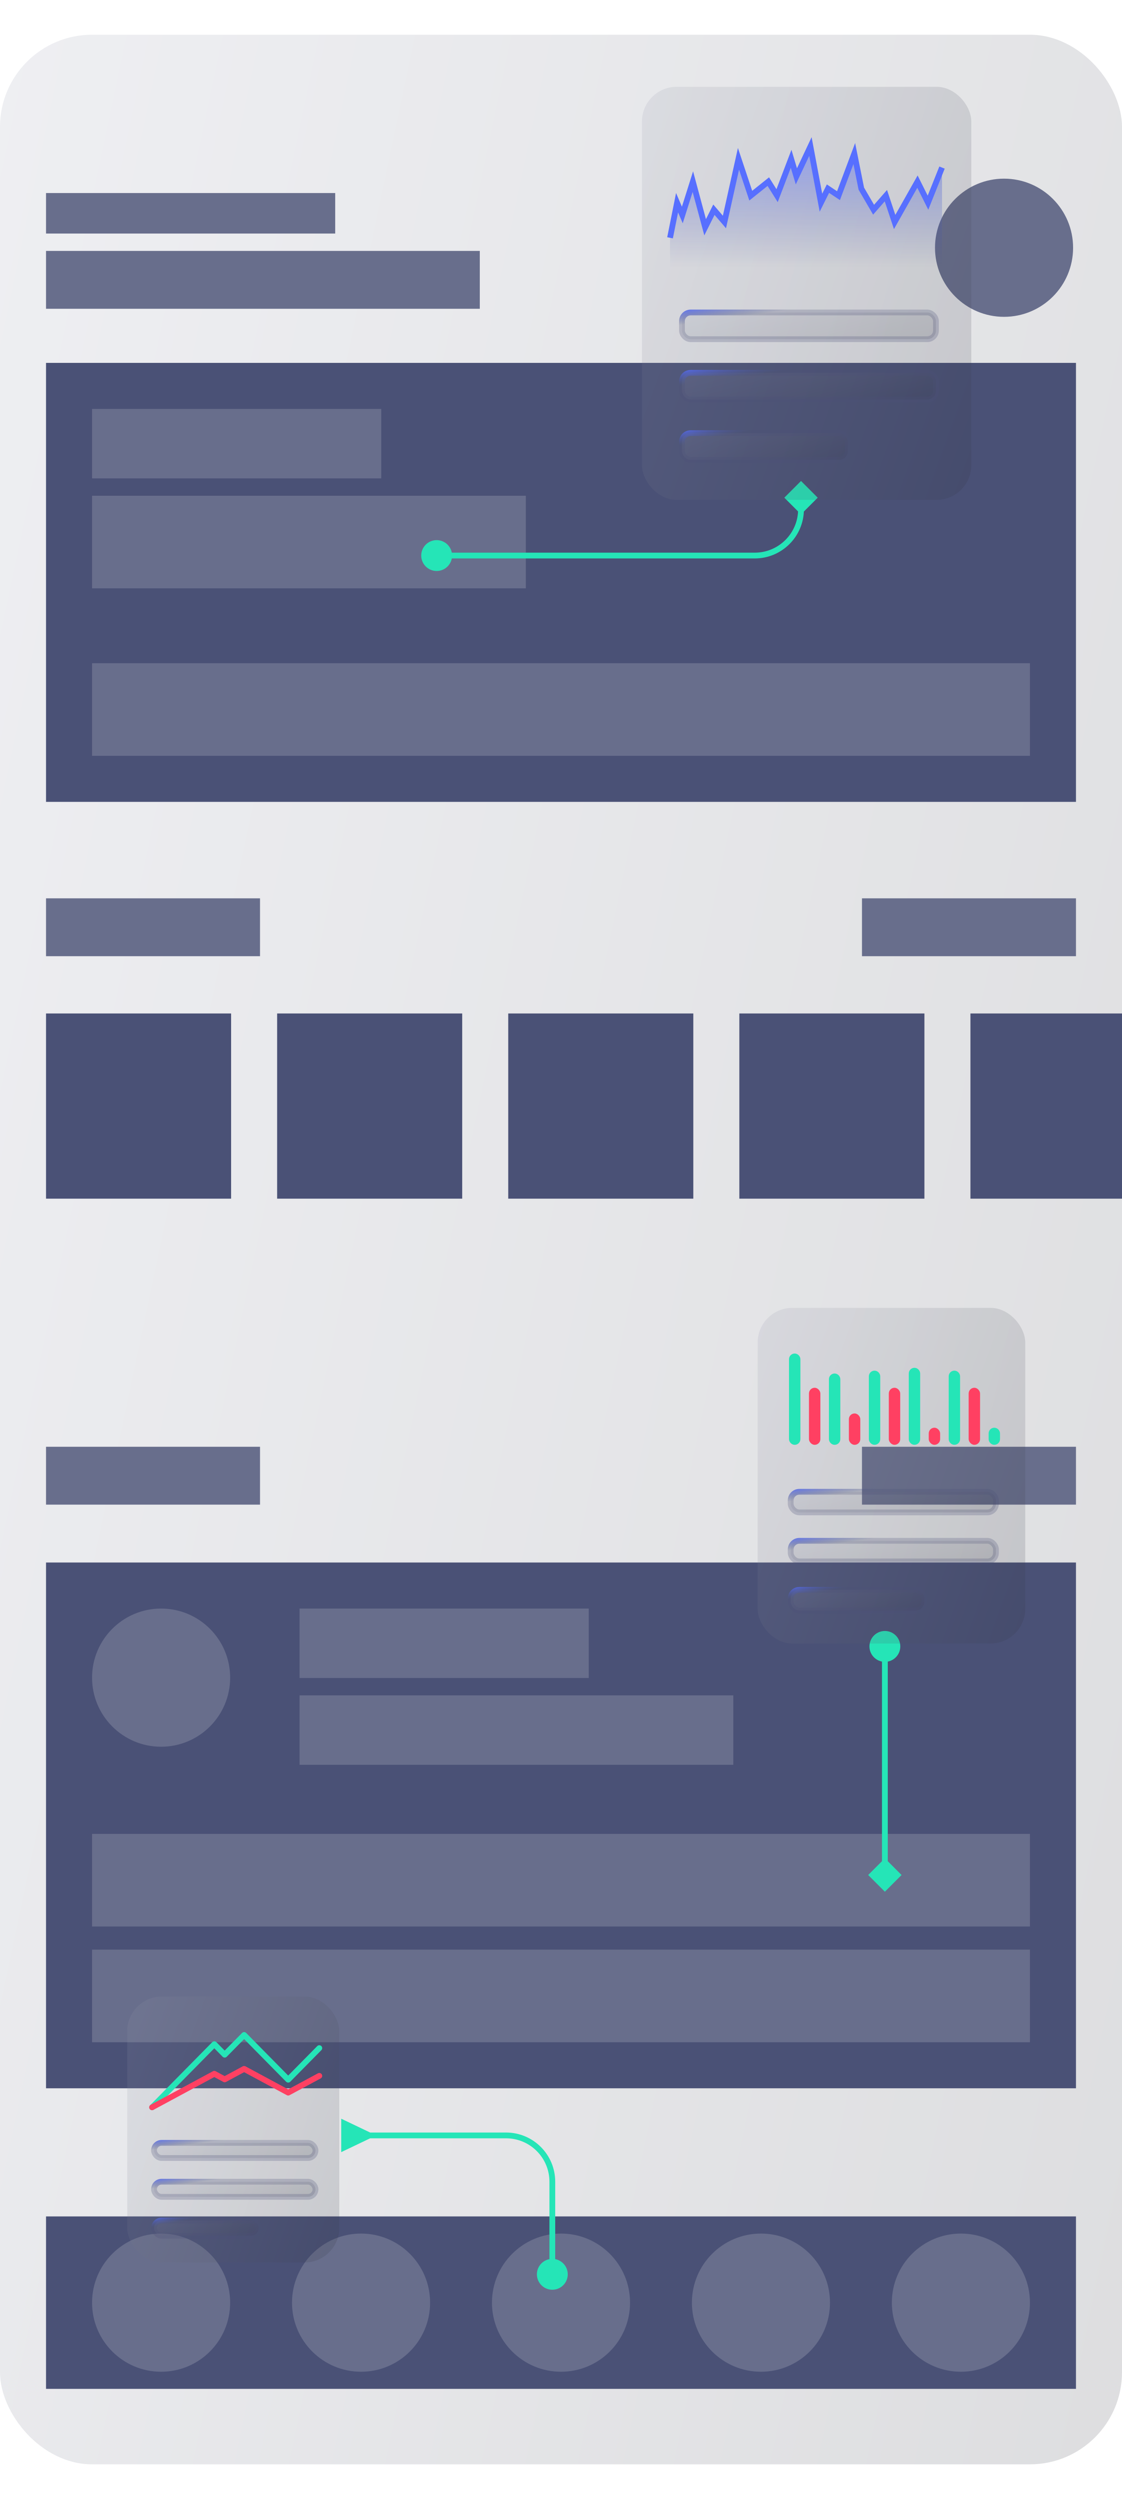 <svg width="194" height="432" viewBox="0 0 194 432" fill="none" xmlns="http://www.w3.org/2000/svg">
<g filter="url(#filter0_b_1847_6433)">
<g clip-path="url(#clip0_1847_6433)">
<rect y="6" width="194" height="419.836" rx="15.918" fill="url(#paint0_linear_1847_6433)" fill-opacity="0.16"/>
<rect x="7.959" y="33.359" width="50" height="7" fill="#686E8C"/>
<rect x="7.959" y="43.359" width="75" height="10" fill="#686E8C"/>
<rect width="178.082" height="75.856" transform="translate(7.959 62.707)" fill="#4A5176"/>
<rect x="15.918" y="70.666" width="50" height="12" fill="#686E8C"/>
<rect x="15.918" y="85.666" width="75" height="16" fill="#686E8C"/>
<rect x="15.918" y="114.604" width="162.164" height="16" fill="#686E8C"/>
<rect width="178.082" height="90.856" transform="translate(7.959 270)" fill="#4A5176"/>
<circle cx="27.856" cy="289.897" r="11.938" fill="#686E8C"/>
<rect x="51.795" y="277.959" width="50" height="12" fill="#686E8C"/>
<rect x="51.795" y="292.959" width="75" height="12" fill="#686E8C"/>
<rect x="15.918" y="316.897" width="162.164" height="16" fill="#686E8C"/>
<rect x="15.918" y="336.897" width="162.164" height="16" fill="#686E8C"/>
<rect width="178.082" height="29.797" transform="translate(7.959 383)" fill="#4A5176"/>
<circle cx="27.856" cy="397.898" r="11.938" fill="#686E8C"/>
<circle cx="62.428" cy="397.898" r="11.938" fill="#686E8C"/>
<circle cx="97" cy="397.898" r="11.938" fill="#686E8C"/>
<circle cx="131.572" cy="397.898" r="11.938" fill="#686E8C"/>
<circle cx="166.144" cy="397.898" r="11.938" fill="#686E8C"/>
<circle cx="173.605" cy="42.81" r="11.938" fill="#686E8C"/>
<rect x="7.959" y="175.129" width="32" height="32" fill="#4A5176"/>
<rect x="47.918" y="175.129" width="32" height="32" fill="#4A5176"/>
<rect x="87.877" y="175.129" width="32" height="32" fill="#4A5176"/>
<rect x="127.836" y="175.129" width="32" height="32" fill="#4A5176"/>
<rect x="167.795" y="175.129" width="32" height="32" fill="#4A5176"/>
<rect x="7.959" y="155.23" width="37" height="10" fill="#686E8C"/>
<rect x="149.041" y="155.23" width="37" height="10" fill="#686E8C"/>
<rect x="7.959" y="250" width="37" height="10" fill="#686E8C"/>
<rect x="149.041" y="250" width="37" height="10" fill="#686E8C"/>
<path d="M64 368.5L59 366.113V371.887L64 369.5V368.5ZM92.833 393C92.833 394.473 94.027 395.667 95.5 395.667C96.973 395.667 98.167 394.473 98.167 393C98.167 391.527 96.973 390.333 95.5 390.333C94.027 390.333 92.833 391.527 92.833 393ZM63.5 369.5H87.5V368.5H63.5V369.5ZM95 377V393H96V377H95ZM87.5 369.5C91.642 369.5 95 372.858 95 377H96C96 372.306 92.194 368.5 87.5 368.5V369.5Z" fill="#25E5B7"/>
<path d="M150.333 284.5C150.333 285.973 151.527 287.167 153 287.167C154.473 287.167 155.667 285.973 155.667 284.5C155.667 283.027 154.473 281.833 153 281.833C151.527 281.833 150.333 283.027 150.333 284.5ZM153 326.887L155.887 324L153 321.113L150.113 324L153 326.887ZM152.5 284.5V324H153.5V284.5H152.5Z" fill="#25E5B7"/>
<path d="M138.5 83.113L135.613 86L138.5 88.887L141.387 86L138.5 83.113ZM72.833 96C72.833 97.473 74.027 98.667 75.5 98.667C76.973 98.667 78.167 97.473 78.167 96C78.167 94.527 76.973 93.333 75.5 93.333C74.027 93.333 72.833 94.527 72.833 96ZM138 86V88H139V86H138ZM130.5 95.5H75.5V96.5H130.5V95.5ZM138 88C138 92.142 134.642 95.5 130.5 95.5V96.5C135.194 96.5 139 92.694 139 88H138Z" fill="#25E5B7"/>
</g>
</g>
<g filter="url(#filter1_b_1847_6433)">
<rect x="111" y="15" width="56.944" height="71.381" rx="6" fill="url(#paint1_linear_1847_6433)" fill-opacity="0.16"/>
</g>
<rect x="117.917" y="53.998" width="43.914" height="4.614" rx="1.5" fill="url(#paint2_linear_1847_6433)" fill-opacity="0.16" stroke="url(#paint3_linear_1847_6433)" stroke-linejoin="round"/>
<rect x="117.917" y="64.424" width="43.914" height="4.614" rx="1.5" fill="url(#paint4_linear_1847_6433)" fill-opacity="0.16" stroke="url(#paint5_linear_1847_6433)" stroke-linejoin="round"/>
<rect x="117.917" y="74.85" width="28.675" height="4.614" rx="1.5" fill="url(#paint6_linear_1847_6433)" fill-opacity="0.16" stroke="url(#paint7_linear_1847_6433)" stroke-linejoin="round"/>
<path d="M117.068 35.024L115.854 41.092V46.25H162.881V28.956L160.454 35.024L158.634 31.384L154.69 38.362L153.173 33.811L151.049 36.238L148.925 32.597L147.711 26.529L144.981 33.811L143.16 32.597L141.947 35.024L140.126 25.316L137.699 30.473L136.789 27.439L134.362 33.811L132.845 31.384L129.811 33.811L127.687 27.439L125.26 38.362L123.439 36.238L121.922 39.272L119.799 31.384L117.978 37.148L117.068 35.024Z" fill="url(#paint8_linear_1847_6433)" fill-opacity="0.5"/>
<path d="M115.854 41.092L117.068 35.024L117.978 37.148L119.799 31.384L121.922 39.272L123.439 36.238L125.26 38.362L127.687 27.439L129.811 33.811L132.845 31.384L134.362 33.811L136.789 27.439L137.699 30.473L140.126 25.316L141.947 35.024L143.16 32.597L144.981 33.811L147.711 26.529L148.925 32.597L151.049 36.238L153.173 33.811L154.69 38.362L158.634 31.384L160.454 35.024L162.881 28.956" stroke="#576FFF"/>
<g filter="url(#filter2_b_1847_6433)">
<rect x="131" y="226" width="46.27" height="58" rx="6" fill="url(#paint9_linear_1847_6433)" fill-opacity="0.16"/>
</g>
<rect x="136.714" y="257.781" width="35.494" height="3.562" rx="1.5" fill="url(#paint10_linear_1847_6433)" fill-opacity="0.16" stroke="url(#paint11_linear_1847_6433)" stroke-linejoin="round"/>
<rect x="136.714" y="266.253" width="35.494" height="3.562" rx="1.5" fill="url(#paint12_linear_1847_6433)" fill-opacity="0.16" stroke="url(#paint13_linear_1847_6433)" stroke-linejoin="round"/>
<rect x="136.714" y="274.725" width="23.112" height="3.562" rx="1.5" fill="url(#paint14_linear_1847_6433)" fill-opacity="0.16" stroke="url(#paint15_linear_1847_6433)" stroke-linejoin="round"/>
<rect x="136.916" y="234.382" width="0.986" height="14.791" rx="0.493" fill="#25E5B7" stroke="#25E5B7" stroke-width="0.986"/>
<rect x="171.43" y="247.201" width="0.986" height="1.972" rx="0.493" fill="#25E5B7" stroke="#25E5B7" stroke-width="0.986"/>
<rect x="139.875" y="239.805" width="1.972" height="9.861" rx="0.986" fill="#FF4062"/>
<rect x="167.486" y="239.805" width="1.972" height="9.861" rx="0.986" fill="#FF4062"/>
<rect x="143.819" y="237.833" width="0.986" height="11.34" rx="0.493" fill="#25E5B7" stroke="#25E5B7" stroke-width="0.986"/>
<rect x="146.777" y="244.243" width="1.972" height="5.424" rx="0.986" fill="#FF4062"/>
<rect x="150.722" y="237.34" width="0.986" height="11.833" rx="0.493" fill="#25E5B7" stroke="#25E5B7" stroke-width="0.986"/>
<rect x="164.527" y="237.34" width="0.986" height="11.833" rx="0.493" fill="#25E5B7" stroke="#25E5B7" stroke-width="0.986"/>
<rect x="153.68" y="239.805" width="1.972" height="9.861" rx="0.986" fill="#FF4062"/>
<rect x="157.624" y="236.847" width="0.986" height="12.326" rx="0.493" fill="#25E5B7" stroke="#25E5B7" stroke-width="0.986"/>
<rect x="160.583" y="246.708" width="1.972" height="2.958" rx="0.986" fill="#FF4062"/>
<g filter="url(#filter3_b_1847_6433)">
<rect x="22" y="345" width="36.664" height="45.959" rx="6" fill="url(#paint16_linear_1847_6433)" fill-opacity="0.16"/>
</g>
<rect x="26.631" y="370.287" width="27.918" height="2.615" rx="1.307" fill="url(#paint17_linear_1847_6433)" fill-opacity="0.16" stroke="url(#paint18_linear_1847_6433)" stroke-linejoin="round"/>
<rect x="26.631" y="377" width="27.918" height="2.615" rx="1.307" fill="url(#paint19_linear_1847_6433)" fill-opacity="0.16" stroke="url(#paint20_linear_1847_6433)" stroke-linejoin="round"/>
<rect x="26.631" y="383.713" width="18.107" height="2.615" rx="1.307" fill="url(#paint21_linear_1847_6433)" fill-opacity="0.16" stroke="url(#paint22_linear_1847_6433)" stroke-linejoin="round"/>
<path d="M55.209 353.915L49.83 359.37L42.21 351.642L38.848 355.051L37.055 353.233L26.297 364.144" stroke="#25E5B7" stroke-linecap="round" stroke-linejoin="round"/>
<path d="M55.209 358.71L49.83 361.608L42.21 357.502L38.848 359.314L37.055 358.347L26.297 364.144" stroke="#FF4062" stroke-linecap="round" stroke-linejoin="round"/>
<defs>
<filter id="filter0_b_1847_6433" x="-16" y="-10" width="226" height="451.836" filterUnits="userSpaceOnUse" color-interpolation-filters="sRGB">
<feFlood flood-opacity="0" result="BackgroundImageFix"/>
<feGaussianBlur in="BackgroundImageFix" stdDeviation="8"/>
<feComposite in2="SourceAlpha" operator="in" result="effect1_backgroundBlur_1847_6433"/>
<feBlend mode="normal" in="SourceGraphic" in2="effect1_backgroundBlur_1847_6433" result="shape"/>
</filter>
<filter id="filter1_b_1847_6433" x="95" y="-1" width="88.944" height="103.381" filterUnits="userSpaceOnUse" color-interpolation-filters="sRGB">
<feFlood flood-opacity="0" result="BackgroundImageFix"/>
<feGaussianBlur in="BackgroundImageFix" stdDeviation="8"/>
<feComposite in2="SourceAlpha" operator="in" result="effect1_backgroundBlur_1847_6433"/>
<feBlend mode="normal" in="SourceGraphic" in2="effect1_backgroundBlur_1847_6433" result="shape"/>
</filter>
<filter id="filter2_b_1847_6433" x="115" y="210" width="78.27" height="90" filterUnits="userSpaceOnUse" color-interpolation-filters="sRGB">
<feFlood flood-opacity="0" result="BackgroundImageFix"/>
<feGaussianBlur in="BackgroundImageFix" stdDeviation="8"/>
<feComposite in2="SourceAlpha" operator="in" result="effect1_backgroundBlur_1847_6433"/>
<feBlend mode="normal" in="SourceGraphic" in2="effect1_backgroundBlur_1847_6433" result="shape"/>
</filter>
<filter id="filter3_b_1847_6433" x="6" y="329" width="68.664" height="77.959" filterUnits="userSpaceOnUse" color-interpolation-filters="sRGB">
<feFlood flood-opacity="0" result="BackgroundImageFix"/>
<feGaussianBlur in="BackgroundImageFix" stdDeviation="8"/>
<feComposite in2="SourceAlpha" operator="in" result="effect1_backgroundBlur_1847_6433"/>
<feBlend mode="normal" in="SourceGraphic" in2="effect1_backgroundBlur_1847_6433" result="shape"/>
</filter>
<linearGradient id="paint0_linear_1847_6433" x1="0.262" y1="6" x2="270.457" y2="62.923" gradientUnits="userSpaceOnUse">
<stop stop-color="#979BB0"/>
<stop offset="1" stop-color="#2E313D"/>
</linearGradient>
<linearGradient id="paint1_linear_1847_6433" x1="111.077" y1="15" x2="184.229" y2="41.606" gradientUnits="userSpaceOnUse">
<stop stop-color="#979BB0"/>
<stop offset="1" stop-color="#2E313D"/>
</linearGradient>
<linearGradient id="paint2_linear_1847_6433" x1="117.477" y1="53.498" x2="122.045" y2="70.157" gradientUnits="userSpaceOnUse">
<stop stop-color="#979BB0"/>
<stop offset="1" stop-color="#2E313D"/>
</linearGradient>
<linearGradient id="paint3_linear_1847_6433" x1="116.527" y1="53.397" x2="116.936" y2="56.3" gradientUnits="userSpaceOnUse">
<stop stop-color="#576FFF"/>
<stop offset="1" stop-color="#4A5176" stop-opacity="0.25"/>
</linearGradient>
<linearGradient id="paint4_linear_1847_6433" x1="117.477" y1="63.924" x2="122.045" y2="80.583" gradientUnits="userSpaceOnUse">
<stop stop-color="#979BB0"/>
<stop offset="1" stop-color="#2E313D"/>
</linearGradient>
<linearGradient id="paint5_linear_1847_6433" x1="116.527" y1="63.824" x2="116.936" y2="66.727" gradientUnits="userSpaceOnUse">
<stop stop-color="#576FFF"/>
<stop offset="1" stop-color="#4A5176" stop-opacity="0.25"/>
</linearGradient>
<linearGradient id="paint6_linear_1847_6433" x1="117.457" y1="74.35" x2="123.797" y2="89.631" gradientUnits="userSpaceOnUse">
<stop stop-color="#979BB0"/>
<stop offset="1" stop-color="#2E313D"/>
</linearGradient>
<linearGradient id="paint7_linear_1847_6433" x1="116.829" y1="74.25" x2="117.432" y2="77.082" gradientUnits="userSpaceOnUse">
<stop stop-color="#576FFF"/>
<stop offset="1" stop-color="#4A5176" stop-opacity="0.25"/>
</linearGradient>
<linearGradient id="paint8_linear_1847_6433" x1="139.368" y1="25.316" x2="139.368" y2="46.25" gradientUnits="userSpaceOnUse">
<stop stop-color="#576FFF"/>
<stop offset="1" stop-color="#344399" stop-opacity="0"/>
</linearGradient>
<linearGradient id="paint9_linear_1847_6433" x1="131.062" y1="226" x2="190.502" y2="247.619" gradientUnits="userSpaceOnUse">
<stop stop-color="#979BB0"/>
<stop offset="1" stop-color="#2E313D"/>
</linearGradient>
<linearGradient id="paint10_linear_1847_6433" x1="136.263" y1="257.281" x2="139.974" y2="270.817" gradientUnits="userSpaceOnUse">
<stop stop-color="#979BB0"/>
<stop offset="1" stop-color="#2E313D"/>
</linearGradient>
<linearGradient id="paint11_linear_1847_6433" x1="135.491" y1="257.199" x2="135.823" y2="259.558" gradientUnits="userSpaceOnUse">
<stop stop-color="#576FFF"/>
<stop offset="1" stop-color="#4A5176" stop-opacity="0.25"/>
</linearGradient>
<linearGradient id="paint12_linear_1847_6433" x1="136.263" y1="265.753" x2="139.974" y2="279.289" gradientUnits="userSpaceOnUse">
<stop stop-color="#979BB0"/>
<stop offset="1" stop-color="#2E313D"/>
</linearGradient>
<linearGradient id="paint13_linear_1847_6433" x1="135.491" y1="265.671" x2="135.823" y2="268.03" gradientUnits="userSpaceOnUse">
<stop stop-color="#576FFF"/>
<stop offset="1" stop-color="#4A5176" stop-opacity="0.25"/>
</linearGradient>
<linearGradient id="paint14_linear_1847_6433" x1="136.246" y1="274.225" x2="141.398" y2="286.641" gradientUnits="userSpaceOnUse">
<stop stop-color="#979BB0"/>
<stop offset="1" stop-color="#2E313D"/>
</linearGradient>
<linearGradient id="paint15_linear_1847_6433" x1="135.736" y1="274.143" x2="136.226" y2="276.445" gradientUnits="userSpaceOnUse">
<stop stop-color="#576FFF"/>
<stop offset="1" stop-color="#4A5176" stop-opacity="0.25"/>
</linearGradient>
<linearGradient id="paint16_linear_1847_6433" x1="22.049" y1="345" x2="69.149" y2="362.131" gradientUnits="userSpaceOnUse">
<stop stop-color="#979BB0"/>
<stop offset="1" stop-color="#2E313D"/>
</linearGradient>
<linearGradient id="paint17_linear_1847_6433" x1="26.17" y1="369.787" x2="29.111" y2="380.513" gradientUnits="userSpaceOnUse">
<stop stop-color="#979BB0"/>
<stop offset="1" stop-color="#2E313D"/>
</linearGradient>
<linearGradient id="paint18_linear_1847_6433" x1="25.559" y1="369.722" x2="25.822" y2="371.592" gradientUnits="userSpaceOnUse">
<stop stop-color="#576FFF"/>
<stop offset="1" stop-color="#4A5176" stop-opacity="0.25"/>
</linearGradient>
<linearGradient id="paint19_linear_1847_6433" x1="26.17" y1="376.5" x2="29.111" y2="387.226" gradientUnits="userSpaceOnUse">
<stop stop-color="#979BB0"/>
<stop offset="1" stop-color="#2E313D"/>
</linearGradient>
<linearGradient id="paint20_linear_1847_6433" x1="25.559" y1="376.436" x2="25.822" y2="378.305" gradientUnits="userSpaceOnUse">
<stop stop-color="#576FFF"/>
<stop offset="1" stop-color="#4A5176" stop-opacity="0.25"/>
</linearGradient>
<linearGradient id="paint21_linear_1847_6433" x1="26.157" y1="383.213" x2="30.24" y2="393.052" gradientUnits="userSpaceOnUse">
<stop stop-color="#979BB0"/>
<stop offset="1" stop-color="#2E313D"/>
</linearGradient>
<linearGradient id="paint22_linear_1847_6433" x1="25.753" y1="383.149" x2="26.141" y2="384.972" gradientUnits="userSpaceOnUse">
<stop stop-color="#576FFF"/>
<stop offset="1" stop-color="#4A5176" stop-opacity="0.25"/>
</linearGradient>
<clipPath id="clip0_1847_6433">
<rect y="6" width="194" height="419.836" rx="15.918" fill="white"/>
</clipPath>
</defs>
</svg>
